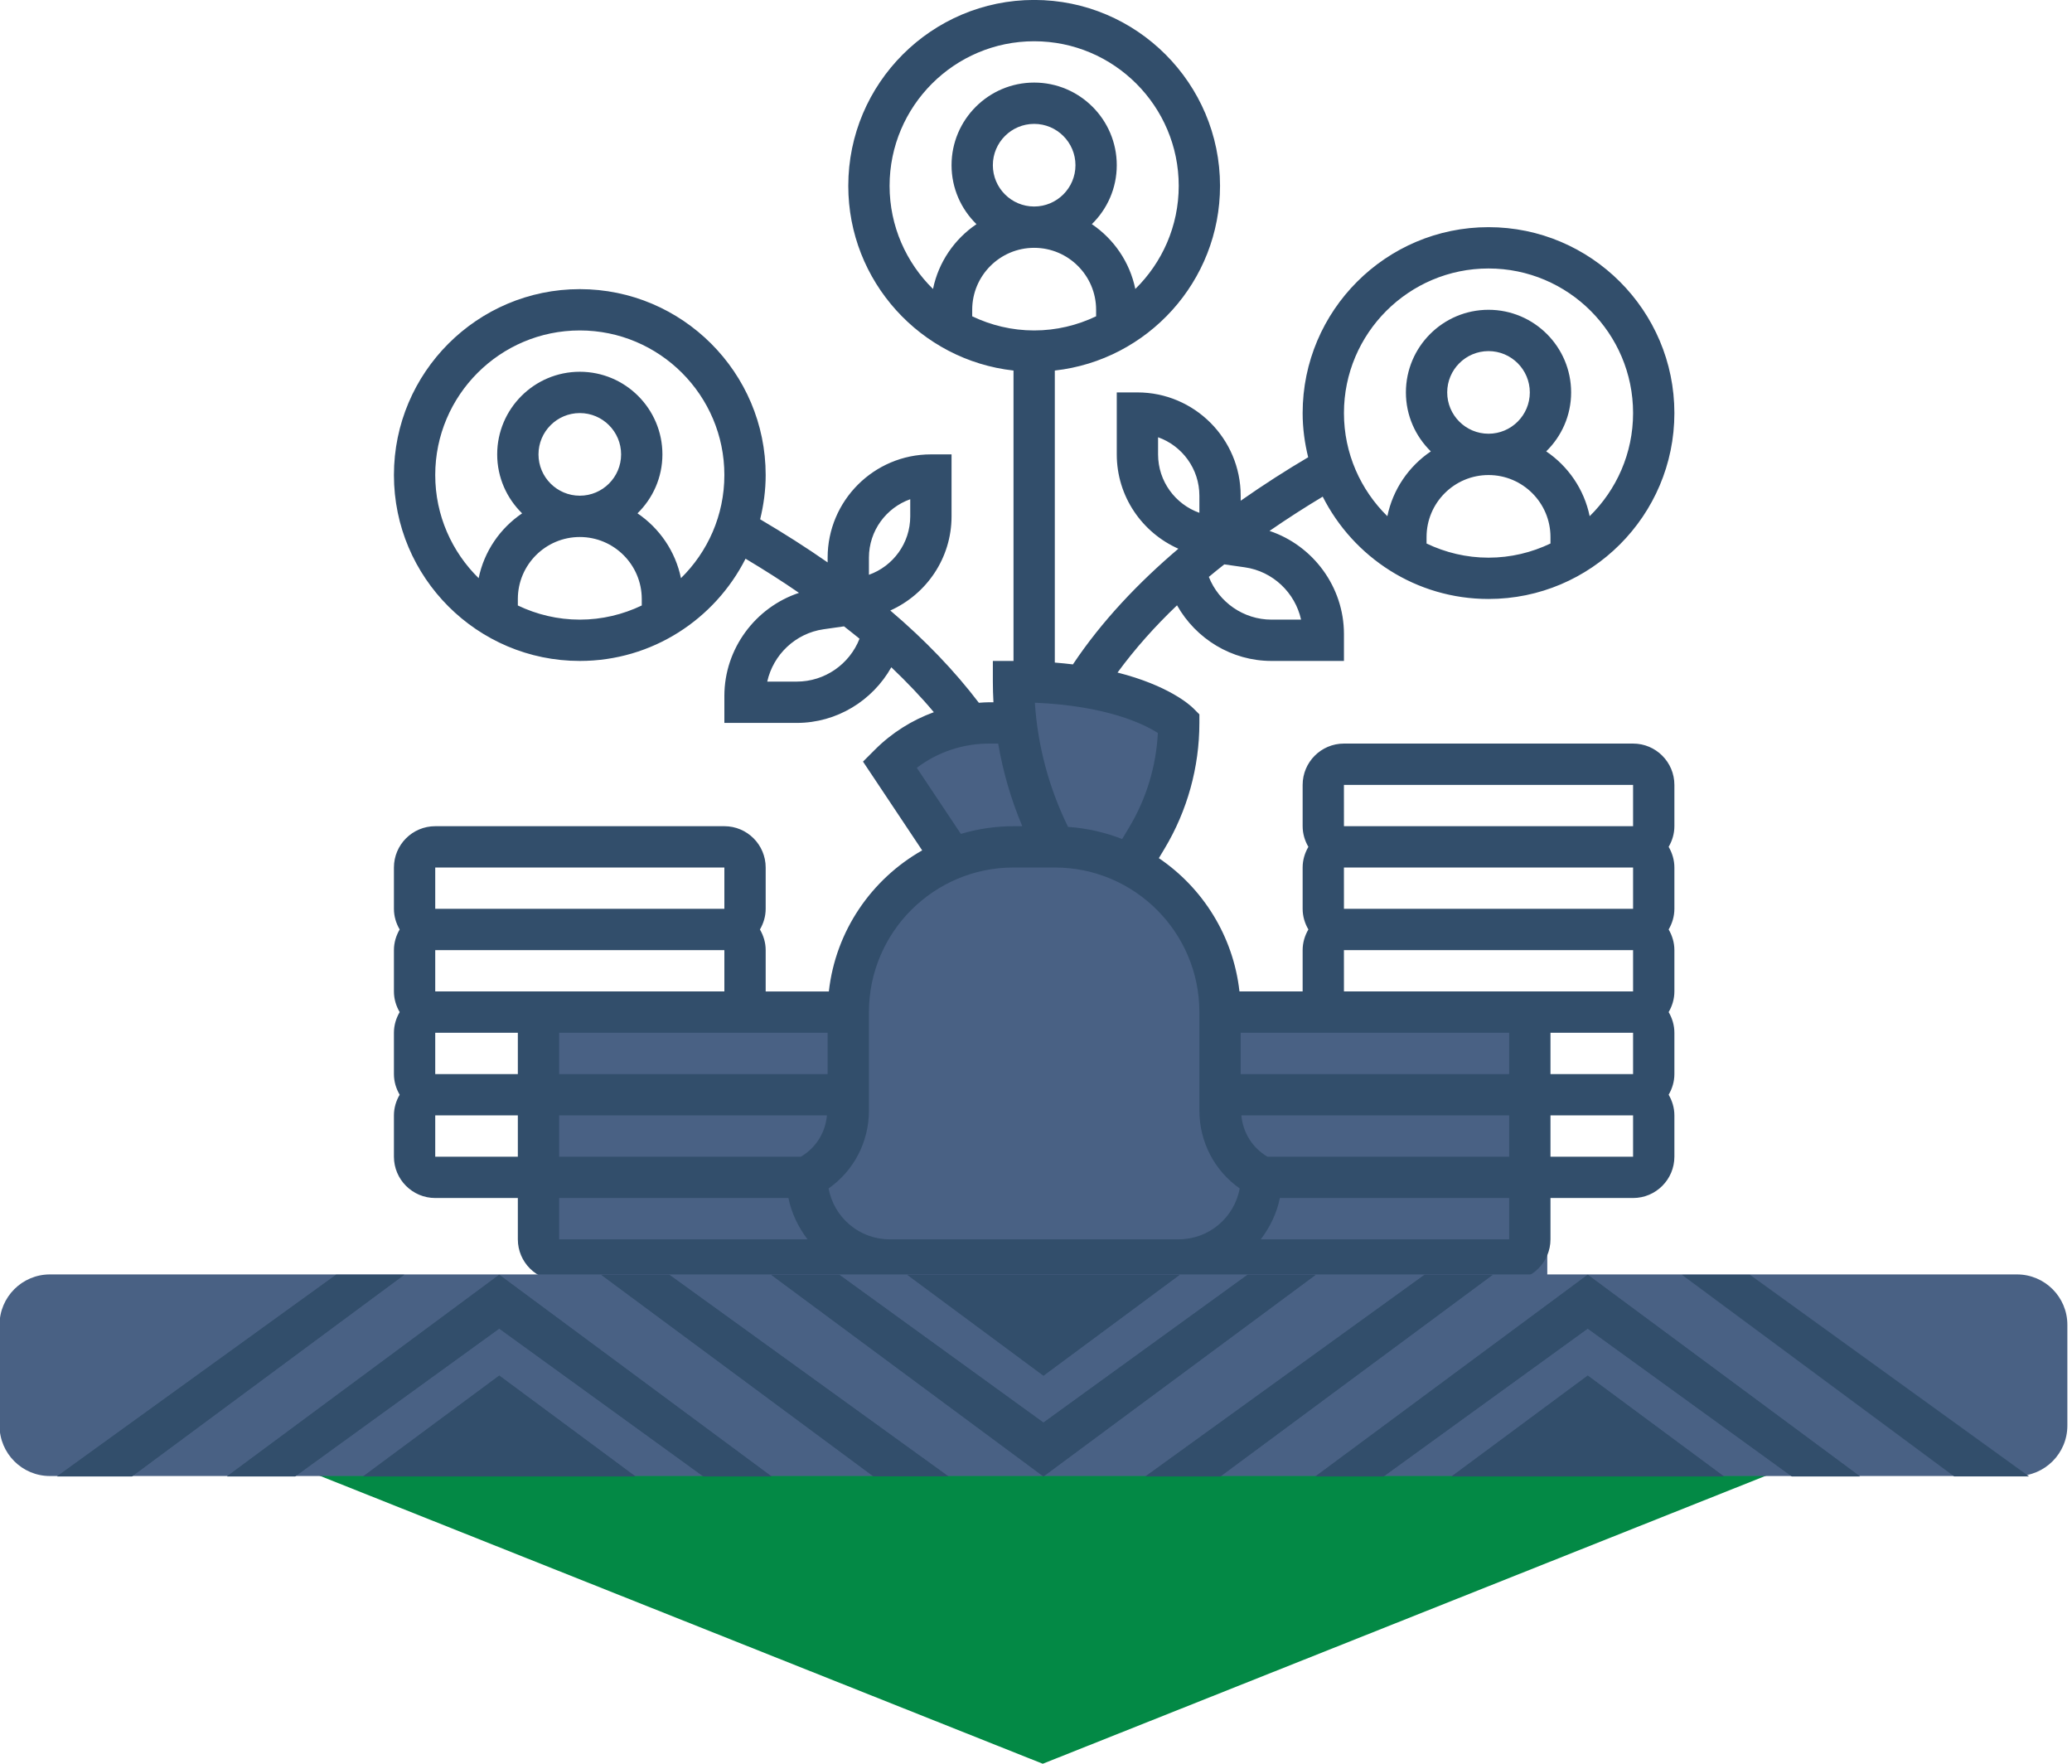 <?xml version="1.0" encoding="UTF-8" standalone="no"?>
<!DOCTYPE svg PUBLIC "-//W3C//DTD SVG 1.1//EN" "http://www.w3.org/Graphics/SVG/1.1/DTD/svg11.dtd">
<svg width="100%" height="100%" viewBox="0 0 343 292" version="1.1" xmlns="http://www.w3.org/2000/svg" xmlns:xlink="http://www.w3.org/1999/xlink" xml:space="preserve" xmlns:serif="http://www.serif.com/" style="fill-rule:evenodd;clip-rule:evenodd;stroke-linejoin:round;stroke-miterlimit:2;">
    <g transform="matrix(1,0,0,1,-667.235,-1296.16)">
        <g transform="matrix(1,0,0,1,-1522.08,140.621)">
            <g transform="matrix(-13.56,-1.66058e-15,8.81715e-16,-7.2,2255.42,1447.46)">
                <path d="M2.618,7.855L-18.329,7.855L-7.855,0L2.618,7.855Z" style="fill:rgb(3,137,69);fill-rule:nonzero;"/>
            </g>
        </g>
        <g transform="matrix(1,0,0,1,-1522.08,140.621)">
            <g transform="matrix(1,0,0,1,1522.08,-140.621)">
                <rect x="757.676" y="1464.17" width="54.784" height="43.984" style="fill:rgb(73,97,132);"/>
            </g>
        </g>
        <g transform="matrix(1,0,0,1,-1522.08,140.621)">
            <g transform="matrix(1.2,0,0,1,1470.5,-140.621)">
                <rect x="757.676" y="1464.17" width="54.784" height="43.984" style="fill:rgb(73,97,132);"/>
            </g>
        </g>
        <g transform="matrix(1,0,0,1,-1522.08,140.621)">
            <g transform="matrix(1,0,0,1,17.786,0)">
                <g transform="matrix(1,0,0,1,1522.08,-140.621)">
                    <path d="M806.022,1435.19L796.522,1420.94L807.272,1416.19L817.522,1416.94L816.522,1407.94L833.522,1410.69L846.272,1416.69L843.522,1424.44L836.772,1437.44L827.022,1435.44L818.522,1434.69L811.522,1436.94L806.022,1435.19Z" style="fill:rgb(73,97,132);"/>
                </g>
                <g transform="matrix(1,0,0,1,1522.08,-140.621)">
                    <path d="M783.522,1489.28C783.577,1496.49 787.632,1503.65 795.689,1503.53L846.772,1504.03C852.801,1503.39 856.827,1497.25 856.856,1490.61C851.164,1487.49 849.214,1479.07 851.522,1464.61C848.383,1425.14 792.19,1428.99 792.106,1460.95L791.522,1479.28L783.522,1489.28Z" style="fill:rgb(73,97,132);"/>
                </g>
                <g transform="matrix(0.414,0,0,0.414,2236.74,1155.53)">
                    <path d="M495.484,297.29L379.871,297.29C370.762,297.29 363.355,304.698 363.355,313.806L363.355,330.323C363.355,333.345 364.23,336.145 365.651,338.581C364.23,341.017 363.355,343.816 363.355,346.839L363.355,363.355C363.355,366.377 364.23,369.177 365.651,371.613C364.23,374.049 363.355,376.849 363.355,379.871L363.355,396.387L338.093,396.387C335.633,374.247 323.435,355.006 305.862,343.098L308.141,339.299C317.25,324.121 322.065,306.738 322.065,289.032L322.065,285.613L319.645,283.194C318.365,281.914 309.793,274.085 289.338,268.899C296.365,259.311 304.409,250.318 313.129,242.019C320.669,255.397 334.931,264.258 350.91,264.258L379.871,264.258L379.871,253.481C379.871,234.628 367.509,218.095 350.109,212.274C357.417,207.236 364.544,202.669 371.382,198.573C383.645,222.803 408.725,239.484 437.677,239.484C478.654,239.484 512,206.138 512,165.161C512,124.185 478.654,90.839 437.677,90.839C396.701,90.839 363.355,124.185 363.355,165.161C363.355,171.256 364.172,177.152 365.568,182.825C357.013,187.871 347.912,193.676 338.581,200.209L338.581,198.194C338.581,175.426 320.058,156.903 297.29,156.903L289.032,156.903L289.032,181.677C289.032,198.507 299.19,212.967 313.666,219.392C297.852,232.82 283.053,248.295 271.5,265.637C269.18,265.356 266.777,265.109 264.258,264.91L264.258,148.158C301.362,144.029 330.323,112.508 330.323,74.323C330.323,33.346 296.977,0 256,0C215.023,0 181.677,33.346 181.677,74.323C181.677,112.508 210.638,144.029 247.742,148.158L247.742,264.258L239.484,264.258L239.484,272.516C239.484,275.266 239.575,278.024 239.723,280.774L238.063,280.774C236.66,280.774 235.272,280.89 233.885,280.981C224.231,268.288 212.439,255.959 198.474,244.092C212.876,237.634 222.968,223.224 222.968,206.452L222.968,181.677L214.71,181.677C191.942,181.677 173.419,200.2 173.419,222.968L173.419,224.867C164.988,218.987 155.962,213.24 146.432,207.624C147.828,201.943 148.645,196.038 148.645,189.935C148.645,148.959 115.299,115.613 74.323,115.613C33.346,115.613 0,148.959 0,189.935C0,230.912 33.346,264.258 74.323,264.258C103.267,264.258 128.339,247.585 140.602,223.381C148.034,227.832 155.21,232.374 161.965,237.039C144.533,242.828 132.129,259.378 132.129,278.255L132.129,289.032L161.09,289.032C177.078,289.032 191.348,280.163 198.887,266.785C205.114,272.714 210.837,278.701 215.882,284.746C207.154,287.934 199.127,292.947 192.355,299.71L187.565,304.5L211.225,339.993C190.959,351.488 176.599,372.191 173.907,396.395L148.645,396.395L148.645,379.879C148.645,376.857 147.77,374.057 146.349,371.621C147.77,369.177 148.645,366.377 148.645,363.355L148.645,346.839C148.645,337.73 141.238,330.323 132.129,330.323L16.516,330.323C7.407,330.323 0,337.73 0,346.839L0,363.355C0,366.377 0.875,369.177 2.296,371.613C0.875,374.049 0,376.849 0,379.871L0,396.387C0,399.41 0.875,402.209 2.296,404.645C0.875,407.081 0,409.881 0,412.903L0,429.419C0,432.442 0.875,435.241 2.296,437.677C0.875,440.114 0,442.913 0,445.935L0,462.452C0,471.56 7.407,478.968 16.516,478.968L49.548,478.968L49.548,495.484C49.548,504.593 56.956,512 66.065,512L445.935,512C455.044,512 462.452,504.593 462.452,495.484L462.452,478.968L495.484,478.968C504.593,478.968 512,471.56 512,462.452L512,445.935C512,442.913 511.125,440.114 509.704,437.677C511.125,435.241 512,432.442 512,429.419L512,412.903C512,409.881 511.125,407.081 509.704,404.645C511.125,402.209 512,399.41 512,396.387L512,379.871C512,376.849 511.125,374.049 509.704,371.613C511.125,369.177 512,366.377 512,363.355L512,346.839C512,343.816 511.125,341.017 509.704,338.581C511.125,336.145 512,333.345 512,330.323L512,313.806C512,304.698 504.593,297.29 495.484,297.29ZM412.903,217.311L412.903,214.71C412.903,201.051 424.019,189.935 437.677,189.935C451.336,189.935 462.452,201.051 462.452,214.71L462.452,217.311C454.929,220.903 446.555,222.968 437.677,222.968C428.8,222.968 420.426,220.903 412.903,217.311ZM421.161,156.903C421.161,147.795 428.569,140.387 437.677,140.387C446.786,140.387 454.194,147.795 454.194,156.903C454.194,166.012 446.786,173.419 437.677,173.419C428.569,173.419 421.161,166.012 421.161,156.903ZM437.677,107.355C469.554,107.355 495.484,133.285 495.484,165.161C495.484,181.298 488.82,195.89 478.125,206.386C475.921,195.65 469.529,186.418 460.742,180.472C466.878,174.476 470.71,166.144 470.71,156.903C470.71,138.686 455.895,123.871 437.677,123.871C419.46,123.871 404.645,138.686 404.645,156.903C404.645,166.144 408.477,174.476 414.613,180.48C405.826,186.418 399.434,195.65 397.229,206.394C386.535,195.89 379.871,181.298 379.871,165.161C379.871,133.285 405.801,107.355 437.677,107.355ZM305.548,181.677L305.548,174.831C315.161,178.242 322.065,187.425 322.065,198.194L322.065,205.039C312.452,201.629 305.548,192.446 305.548,181.677ZM340.232,226.824C351.471,228.426 360.357,236.998 362.727,247.742L350.91,247.742C339.729,247.742 329.844,240.789 325.847,230.656C327.895,228.938 329.951,227.295 332.032,225.652L340.232,226.824ZM256,99.097C269.659,99.097 280.774,110.212 280.774,123.871L280.774,126.472C273.251,130.065 264.877,132.129 256,132.129C247.123,132.129 238.749,130.065 231.226,126.472L231.226,123.871C231.226,110.212 242.341,99.097 256,99.097ZM239.484,66.065C239.484,56.956 246.891,49.548 256,49.548C265.109,49.548 272.516,56.956 272.516,66.065C272.516,75.173 265.109,82.581 256,82.581C246.891,82.581 239.484,75.173 239.484,66.065ZM198.194,74.323C198.194,42.446 224.124,16.516 256,16.516C287.876,16.516 313.806,42.446 313.806,74.323C313.806,90.459 307.142,105.051 296.448,115.547C294.243,104.811 287.851,95.579 279.065,89.633C285.201,83.638 289.032,75.305 289.032,66.065C289.032,47.847 274.217,33.032 256,33.032C237.783,33.032 222.968,47.847 222.968,66.065C222.968,75.305 226.799,83.638 232.935,89.641C224.149,95.579 217.757,104.811 215.552,115.555C204.858,105.051 198.194,90.459 198.194,74.323ZM189.935,222.968C189.935,212.199 196.839,203.016 206.452,199.606L206.452,206.452C206.452,217.22 199.548,226.403 189.935,229.814L189.935,222.968ZM49.548,242.085L49.548,239.484C49.548,225.825 60.664,214.71 74.323,214.71C87.981,214.71 99.097,225.825 99.097,239.484L99.097,242.085C91.574,245.677 83.2,247.742 74.323,247.742C65.445,247.742 57.071,245.677 49.548,242.085ZM57.806,181.677C57.806,172.569 65.214,165.161 74.323,165.161C83.431,165.161 90.839,172.569 90.839,181.677C90.839,190.786 83.431,198.194 74.323,198.194C65.214,198.194 57.806,190.786 57.806,181.677ZM114.771,231.16C112.566,220.424 106.174,211.192 97.387,205.246C103.523,199.251 107.355,190.918 107.355,181.677C107.355,163.46 92.54,148.645 74.323,148.645C56.105,148.645 41.29,163.46 41.29,181.677C41.29,190.918 45.122,199.251 51.258,205.254C42.471,211.192 36.079,220.424 33.875,231.168C23.18,220.664 16.516,206.072 16.516,189.935C16.516,158.059 42.446,132.129 74.323,132.129C106.199,132.129 132.129,158.059 132.129,189.935C132.129,206.072 125.465,220.664 114.771,231.16ZM161.09,272.516L149.273,272.516C151.651,261.772 160.529,253.209 171.768,251.598L179.968,250.426C182.041,252.077 184.18,253.713 186.17,255.372C182.198,265.538 172.288,272.516 161.09,272.516ZM379.863,313.806L495.484,313.806L495.484,330.323L379.871,330.323L379.863,313.806ZM495.484,363.355L379.871,363.355L379.863,346.839L495.484,346.839L495.484,363.355ZM379.863,379.871L495.484,379.871L495.484,396.387L379.871,396.387L379.863,379.871ZM495.484,429.419L462.452,429.419L462.452,412.903L495.484,412.903L495.484,429.419ZM445.935,462.452L349.267,462.452C343.279,458.909 339.481,452.847 338.853,445.935L445.935,445.935L445.935,462.452ZM338.581,412.903L445.935,412.903L445.935,429.419L338.581,429.419L338.581,412.903ZM293.979,330.802L291.188,335.451C284.399,332.8 277.132,331.132 269.551,330.595C261.946,315.136 257.396,298.157 256.281,280.956C285.225,282.195 300.007,289.569 305.458,293.054C304.789,306.366 300.858,319.331 293.979,330.802ZM209.078,306.985C217.385,300.693 227.46,297.29 238.072,297.29L241.614,297.29C243.547,308.629 246.784,319.744 251.26,330.323L247.742,330.323C240.425,330.323 233.373,331.429 226.692,333.403L209.078,306.985ZM162.733,462.452L66.065,462.452L66.065,445.935L173.147,445.935C172.519,452.847 168.729,458.909 162.733,462.452ZM16.516,412.903L49.548,412.903L49.548,429.419L16.516,429.419L16.516,412.903ZM173.419,412.903L173.419,429.419L66.065,429.419L66.065,412.903L173.419,412.903ZM132.129,396.387L16.516,396.387L16.516,379.871L132.129,379.871L132.129,396.387ZM16.516,346.839L132.129,346.839L132.129,363.355L16.516,363.355L16.516,346.839ZM16.516,462.452L16.516,445.935L49.548,445.935L49.548,462.452L16.516,462.452ZM66.065,478.968L157.737,478.968C158.993,485.103 161.718,490.661 165.368,495.484L66.065,495.484L66.065,478.968ZM313.806,495.484L198.194,495.484C186.046,495.484 175.905,486.697 173.816,475.136C183.882,468.059 189.935,456.572 189.935,443.987L189.935,404.645C189.935,372.769 215.866,346.839 247.742,346.839L264.258,346.839C296.134,346.839 322.065,372.769 322.065,404.645L322.065,443.987C322.065,456.572 328.118,468.059 338.184,475.136C336.095,486.697 325.954,495.484 313.806,495.484ZM445.935,495.484L346.624,495.484C350.274,490.661 353.007,485.103 354.254,478.968L445.935,478.968L445.935,495.484ZM495.484,462.452L462.452,462.452L462.452,445.935L495.484,445.935L495.484,462.452Z" style="fill:rgb(50,78,107);fill-rule:nonzero;"/>
                </g>
            </g>
        </g>
        <g transform="matrix(1,0,0,1,-1522.08,140.621)">
            <g transform="matrix(1,0,0,1,488.769,0)">
                <g transform="matrix(0.975,0,0,0.467,1517.25,672.592)">
                    <path d="M539.004,1503.68C539.004,1493.83 535.172,1485.82 530.452,1485.82L196.469,1485.82C191.749,1485.82 187.917,1493.83 187.917,1503.68L187.917,1539.4C187.917,1549.26 191.749,1557.27 196.469,1557.27L530.452,1557.27C535.172,1557.27 539.004,1549.26 539.004,1539.4L539.004,1503.68Z" style="fill:rgb(73,97,132);"/>
                </g>
                <g transform="matrix(2.151,0,0,2.124,1890.18,1383.22)">
                    <path d="M2.618,-7.855L-18.329,-7.855L-7.855,0L2.618,-7.855Z" style="fill:rgb(50,78,107);fill-rule:nonzero;"/>
                </g>
                <g transform="matrix(2.151,0,0,2.124,1980.28,1383.22)">
                    <path d="M2.618,7.855L-18.329,7.855L-7.855,0L2.618,7.855Z" style="fill:rgb(50,78,107);fill-rule:nonzero;"/>
                </g>
                <g transform="matrix(2.151,0,0,2.124,1800.09,1383.22)">
                    <path d="M2.618,7.855L-18.329,7.855L-7.855,0L2.618,7.855Z" style="fill:rgb(50,78,107);fill-rule:nonzero;"/>
                </g>
                <g transform="matrix(2.151,0,0,2.124,1816.98,1366.53)">
                    <path d="M0,15.71L-15.71,4.189L-31.421,15.71L-36.657,15.71L-15.71,0L5.237,15.71L0,15.71Z" style="fill:rgb(50,78,107);fill-rule:nonzero;"/>
                </g>
                <g transform="matrix(2.151,0,0,2.124,1907.07,1399.9)">
                    <path d="M0,-15.71L-15.71,-4.189L-31.421,-15.71L-36.657,-15.71L-15.71,0L5.237,-15.71L0,-15.71Z" style="fill:rgb(50,78,107);fill-rule:nonzero;"/>
                </g>
                <g transform="matrix(2.151,0,0,2.124,1997.17,1366.53)">
                    <path d="M0,15.71L-15.71,4.189L-31.42,15.71L-36.657,15.71L-15.71,0L5.237,15.71L0,15.71Z" style="fill:rgb(50,78,107);fill-rule:nonzero;"/>
                </g>
                <g transform="matrix(-1.736,1.254,1.27,1.714,1734.6,1406.86)">
                    <path d="M-19.306,-9.401L7.299,-9.401L2.649,-5.999L-23.533,-6.309L-19.306,-9.401Z" style="fill:rgb(50,78,107);fill-rule:nonzero;"/>
                </g>
                <g transform="matrix(-1.736,1.254,1.27,1.714,1914.79,1406.86)">
                    <path d="M-19.306,-9.401L7.299,-9.401L2.649,-5.999L-23.533,-6.309L-19.306,-9.401Z" style="fill:rgb(50,78,107);fill-rule:nonzero;"/>
                </g>
                <g transform="matrix(1.736,1.254,1.27,-1.714,1824.69,1359.57)">
                    <path d="M-3.072,-6.309L23.533,-6.309L18.883,-9.711L-7.299,-9.401L-3.072,-6.309Z" style="fill:rgb(50,78,107);fill-rule:nonzero;"/>
                </g>
                <g transform="matrix(2.151,0,0,2.124,1890.18,1383.22)">
                    <path d="M2.618,-7.855L-18.329,-7.855L-7.855,0L2.618,-7.855Z" style="fill:rgb(50,78,107);fill-rule:nonzero;"/>
                </g>
                <g transform="matrix(2.151,0,0,2.124,1980.28,1383.22)">
                    <path d="M2.618,7.855L-18.329,7.855L-7.855,0L2.618,7.855Z" style="fill:rgb(50,78,107);fill-rule:nonzero;"/>
                </g>
                <g transform="matrix(2.151,0,0,2.124,1800.09,1383.22)">
                    <path d="M2.618,7.855L-18.329,7.855L-7.855,0L2.618,7.855Z" style="fill:rgb(50,78,107);fill-rule:nonzero;"/>
                </g>
                <g transform="matrix(2.151,0,0,2.124,1816.98,1366.53)">
                    <path d="M0,15.71L-15.71,4.189L-31.421,15.71L-36.657,15.71L-15.71,0L5.237,15.71L0,15.71Z" style="fill:rgb(50,78,107);fill-rule:nonzero;"/>
                </g>
                <g transform="matrix(2.151,0,0,2.124,1907.07,1399.9)">
                    <path d="M0,-15.71L-15.71,-4.189L-31.421,-15.71L-36.657,-15.71L-15.71,0L5.237,-15.71L0,-15.71Z" style="fill:rgb(50,78,107);fill-rule:nonzero;"/>
                </g>
                <g transform="matrix(2.151,0,0,2.124,1997.17,1366.53)">
                    <path d="M0,15.71L-15.71,4.189L-31.42,15.71L-36.657,15.71L-15.71,0L5.237,15.71L0,15.71Z" style="fill:rgb(50,78,107);fill-rule:nonzero;"/>
                </g>
                <g transform="matrix(-1.736,1.254,1.27,1.714,1734.6,1406.86)">
                    <path d="M-19.306,-9.401L7.299,-9.401L2.649,-5.999L-23.533,-6.309L-19.306,-9.401Z" style="fill:rgb(50,78,107);fill-rule:nonzero;"/>
                </g>
                <g transform="matrix(1.736,1.254,-1.27,1.714,2011.82,1406.86)">
                    <path d="M-19.306,-9.401L7.299,-9.401L2.649,-5.999L-23.533,-6.309L-19.306,-9.401Z" style="fill:rgb(50,78,107);fill-rule:nonzero;"/>
                </g>
                <g transform="matrix(-1.736,1.254,1.27,1.714,1914.79,1406.86)">
                    <path d="M-19.306,-9.401L7.299,-9.401L2.649,-5.999L-23.533,-6.309L-19.306,-9.401Z" style="fill:rgb(50,78,107);fill-rule:nonzero;"/>
                </g>
                <g transform="matrix(1.736,1.254,1.27,-1.714,1824.69,1359.57)">
                    <path d="M-3.072,-6.309L23.533,-6.309L18.883,-9.711L-7.299,-9.401L-3.072,-6.309Z" style="fill:rgb(50,78,107);fill-rule:nonzero;"/>
                </g>
            </g>
        </g>
    </g>
</svg>
